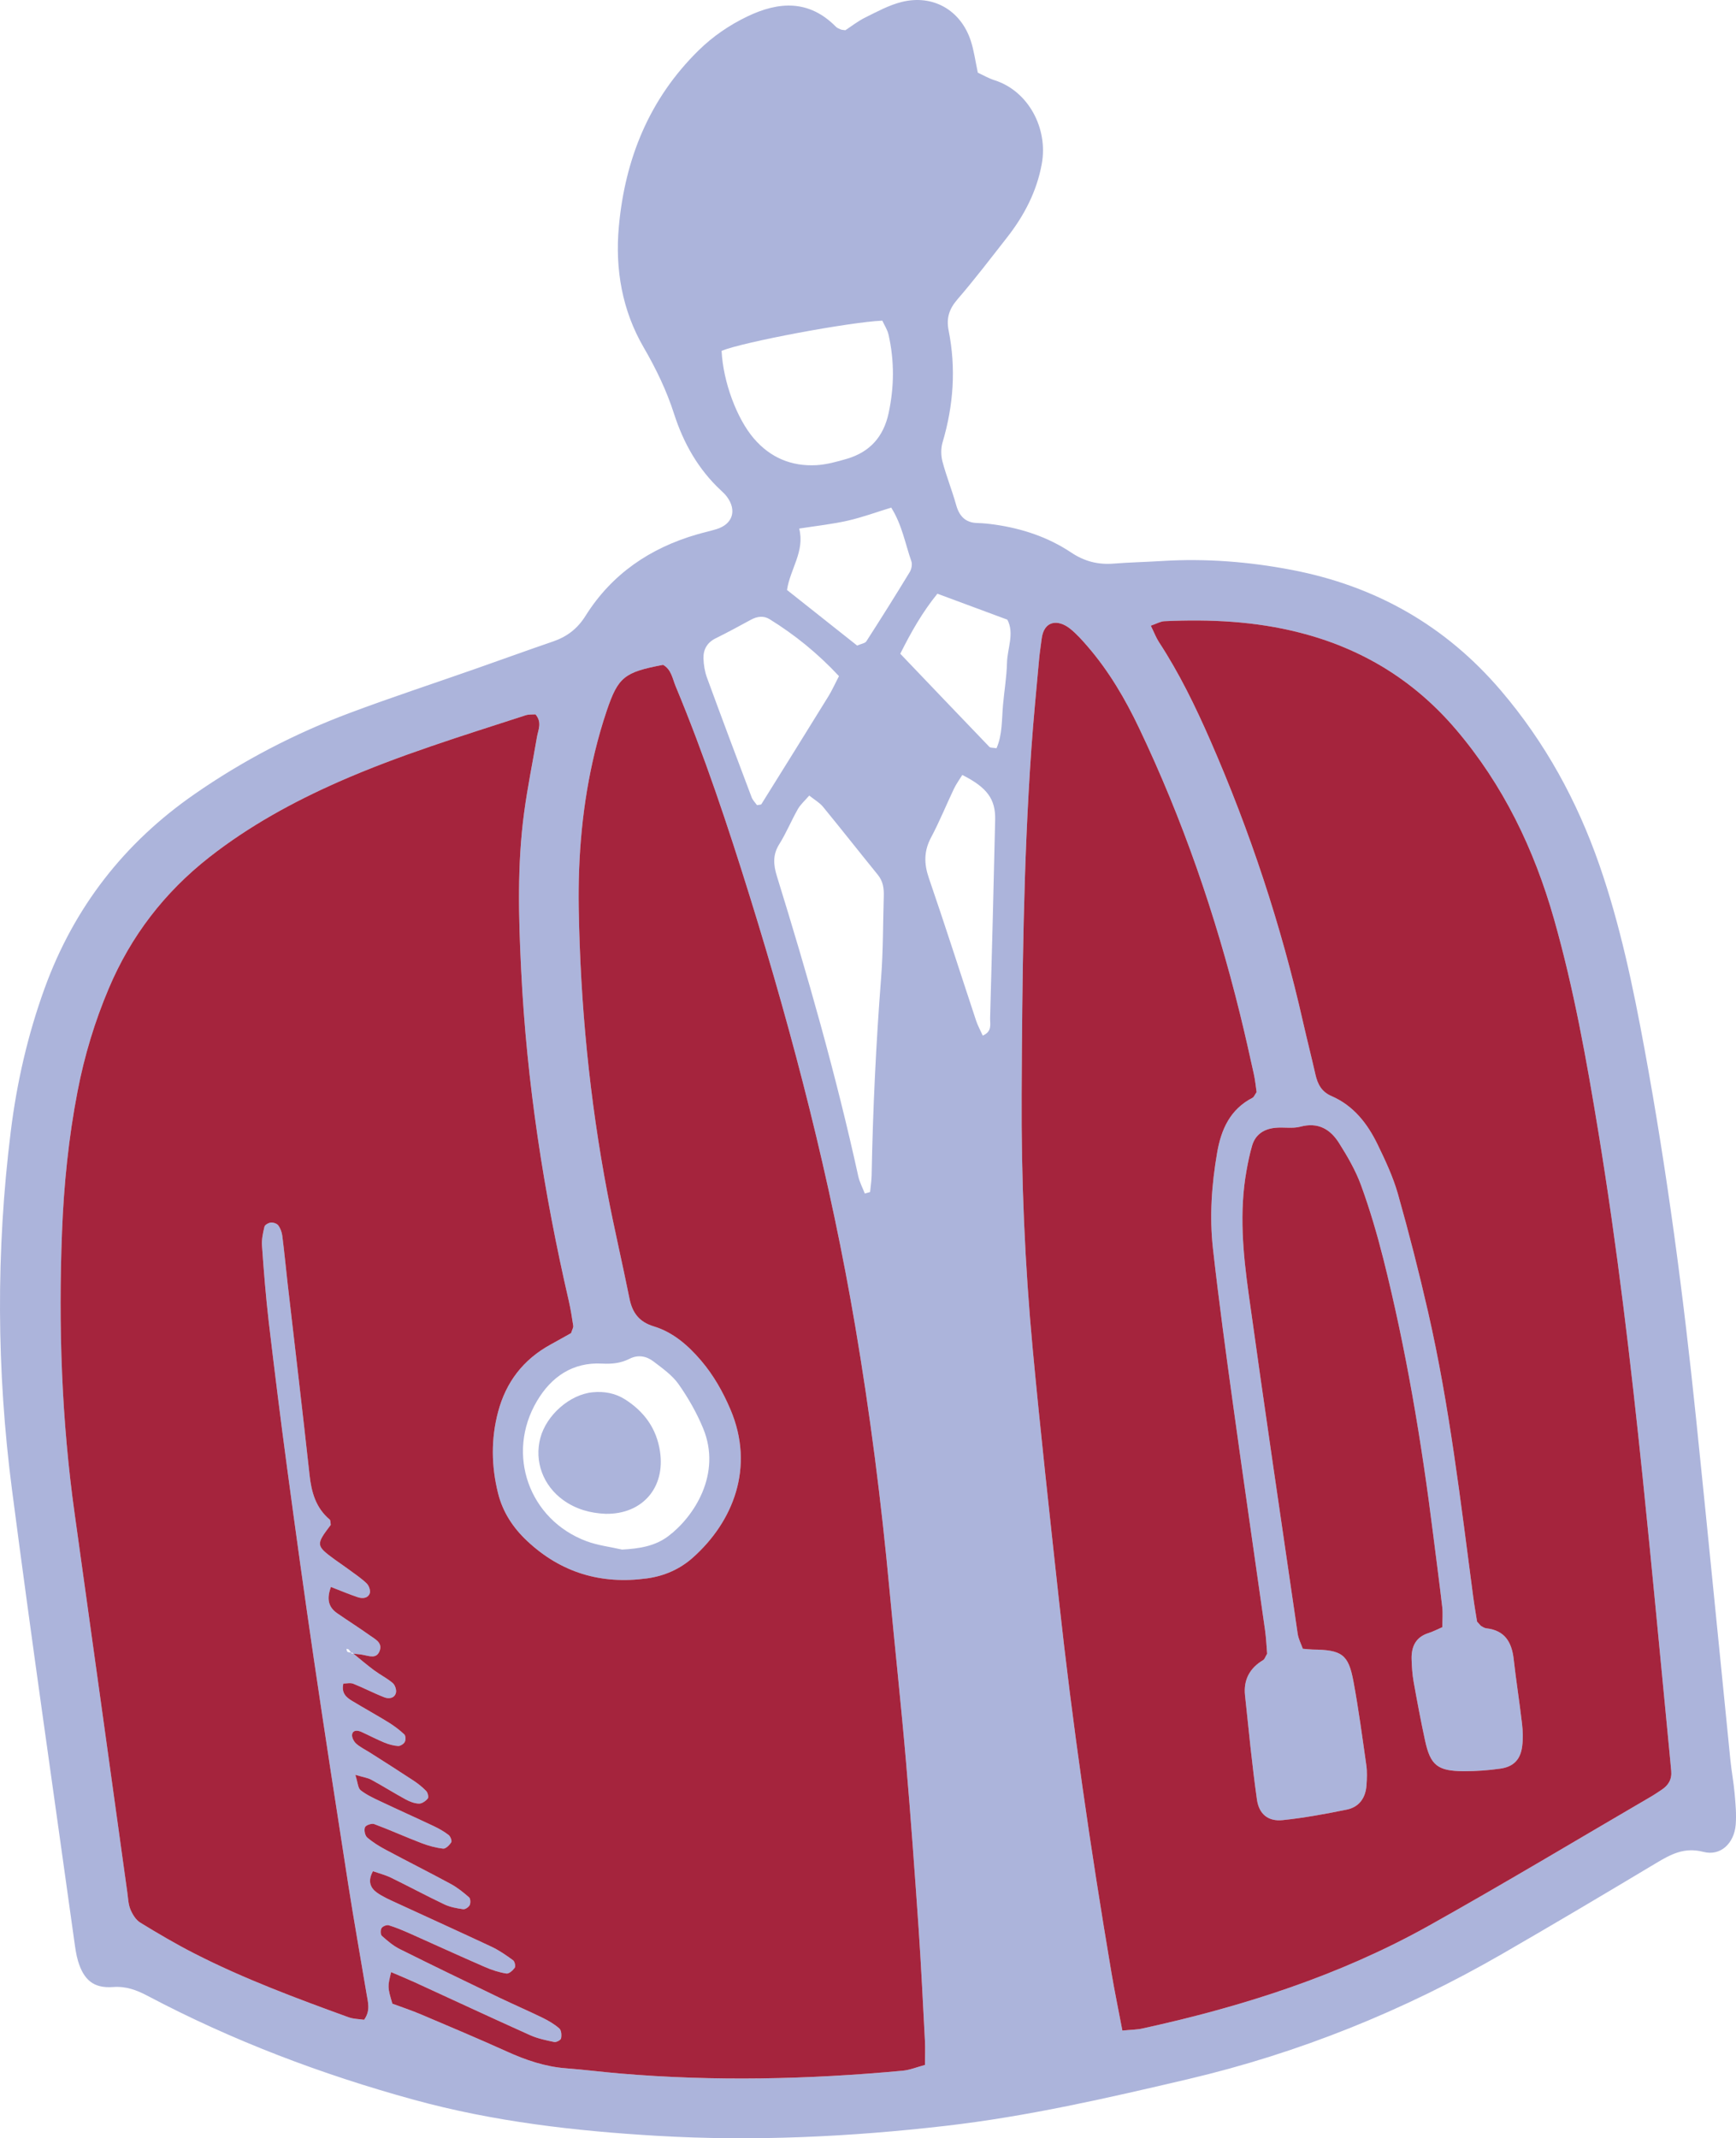 <svg width="134" height="165" viewBox="0 0 134 165" fill="none" xmlns="http://www.w3.org/2000/svg">
<g clip-path="url(#clip0_689_9231)">
<path d="M27.282 127.61C27.255 127.587 27.225 127.563 27.198 127.539C27.164 127.533 27.13 127.529 27.096 127.526C27.076 127.499 27.056 127.468 27.035 127.438C26.998 127.387 26.964 127.333 26.92 127.289C26.883 127.252 26.802 127.252 26.741 127.235C26.768 127.316 26.771 127.441 26.822 127.465C26.903 127.502 26.998 127.512 27.093 127.526C27.103 127.539 27.11 127.553 27.12 127.563C27.127 127.57 27.13 127.576 27.134 127.583C27.134 127.587 27.134 127.593 27.14 127.597H27.144C27.191 127.6 27.235 127.607 27.282 127.61ZM27.286 127.61C27.814 128.043 28.336 128.487 28.881 128.893C29.345 129.238 29.88 129.501 30.32 129.877C30.496 130.029 30.618 130.405 30.564 130.628C30.452 131.061 30.008 131.108 29.67 130.976C28.857 130.662 28.082 130.253 27.272 129.928C27.042 129.836 26.744 129.914 26.504 129.914C26.334 130.655 26.734 130.98 27.178 131.251C28.112 131.816 29.07 132.343 30.002 132.915C30.432 133.182 30.841 133.494 31.207 133.835C31.319 133.94 31.329 134.272 31.244 134.42C31.16 134.579 30.899 134.742 30.726 134.732C30.371 134.708 30.008 134.607 29.677 134.471C29.07 134.221 28.488 133.913 27.892 133.642C27.611 133.517 27.259 133.483 27.184 133.822C27.134 134.035 27.306 134.38 27.489 134.546C27.811 134.833 28.217 135.023 28.586 135.259C29.69 135.963 30.801 136.663 31.898 137.387C32.257 137.624 32.606 137.898 32.904 138.21C33.025 138.335 33.103 138.687 33.022 138.785C32.863 138.978 32.572 139.184 32.341 139.177C31.996 139.167 31.627 139.025 31.315 138.856C30.422 138.369 29.558 137.824 28.661 137.337C28.376 137.181 28.034 137.137 27.428 136.958C27.621 137.553 27.628 137.976 27.834 138.142C28.285 138.497 28.823 138.747 29.348 138.994C30.73 139.651 32.128 140.273 33.513 140.93C33.903 141.116 34.288 141.336 34.63 141.599C34.769 141.708 34.901 142.049 34.834 142.161C34.698 142.381 34.404 142.672 34.211 142.652C33.642 142.587 33.069 142.432 32.534 142.225C31.309 141.758 30.113 141.214 28.884 140.757C28.691 140.686 28.241 140.842 28.177 141.001C28.088 141.214 28.17 141.637 28.339 141.785C28.772 142.161 29.274 142.469 29.785 142.743C31.454 143.636 33.151 144.485 34.817 145.388C35.318 145.662 35.778 146.035 36.212 146.414C36.324 146.512 36.337 146.85 36.256 147.012C36.175 147.175 35.91 147.351 35.751 147.327C35.257 147.256 34.742 147.165 34.295 146.951C32.914 146.295 31.566 145.568 30.191 144.898C29.761 144.688 29.284 144.566 28.789 144.394C28.376 145.135 28.573 145.662 29.077 146.031C29.541 146.37 30.09 146.6 30.618 146.847C33.066 147.977 35.524 149.086 37.966 150.233C38.548 150.51 39.09 150.889 39.611 151.272C39.737 151.363 39.811 151.732 39.73 151.85C39.584 152.057 39.28 152.324 39.087 152.29C38.518 152.199 37.952 152.016 37.424 151.782C35.484 150.94 33.564 150.057 31.634 149.198C31.102 148.964 30.564 148.734 30.008 148.565C29.849 148.518 29.541 148.643 29.453 148.785C29.362 148.931 29.365 149.286 29.477 149.384C29.907 149.766 30.357 150.152 30.865 150.406C33.408 151.674 35.968 152.909 38.531 154.144C39.645 154.678 40.786 155.169 41.901 155.714C42.354 155.937 42.805 156.201 43.177 156.532C43.336 156.671 43.36 157.053 43.309 157.297C43.282 157.425 42.944 157.608 42.788 157.574C42.151 157.442 41.501 157.307 40.912 157.043C37.922 155.7 34.949 154.313 31.969 152.946C31.39 152.682 30.801 152.442 30.191 152.182C29.924 153.305 29.9 153.308 30.289 154.618C31.007 154.881 31.759 155.132 32.487 155.44C34.702 156.38 36.919 157.31 39.11 158.302C40.587 158.972 42.083 159.482 43.709 159.604C45.09 159.709 46.465 159.885 47.847 160.003C55.13 160.623 62.414 160.464 69.687 159.787C70.232 159.736 70.767 159.513 71.401 159.344C71.401 158.647 71.424 158.072 71.397 157.503C71.242 154.594 71.106 151.684 70.906 148.778C70.608 144.492 70.303 140.206 69.934 135.926C69.552 131.501 69.071 127.083 68.658 122.657C68.025 115.841 67.158 109.054 66.01 102.305C64.103 91.08 61.269 80.085 57.893 69.225C56.183 63.727 54.365 58.267 52.15 52.949C51.907 52.36 51.822 51.663 51.185 51.305C48.189 51.873 47.721 52.235 46.834 54.847C46.485 55.879 46.184 56.934 45.927 57.993C44.958 61.982 44.606 66.041 44.674 70.135C44.799 77.507 45.507 84.824 46.888 92.068C47.406 94.784 48.043 97.481 48.588 100.194C48.808 101.297 49.33 102.004 50.461 102.349C51.964 102.806 53.126 103.827 54.131 105.008C55.083 106.128 55.794 107.39 56.373 108.739C58.296 113.225 56.583 117.434 53.484 120.195C52.489 121.084 51.277 121.615 49.946 121.798C46.407 122.285 43.299 121.362 40.681 118.902C39.598 117.884 38.806 116.68 38.443 115.218C37.925 113.131 37.895 111.04 38.447 108.953C39.056 106.652 40.39 104.91 42.49 103.76C43.055 103.452 43.617 103.13 44.085 102.87C44.173 102.586 44.267 102.44 44.251 102.312C44.152 101.665 44.051 101.019 43.905 100.383C41.965 91.99 40.654 83.505 40.231 74.895C40.028 70.818 39.913 66.738 40.461 62.679C40.722 60.73 41.122 58.802 41.45 56.863C41.545 56.312 41.86 55.743 41.335 55.128C41.112 55.145 40.82 55.114 40.563 55.199C35.711 56.775 30.824 58.267 26.148 60.328C22.603 61.89 19.22 63.748 16.159 66.146C12.698 68.86 10.108 72.226 8.398 76.272C7.314 78.83 6.515 81.475 5.99 84.202C5.296 87.788 4.931 91.411 4.788 95.052C4.504 102.345 4.755 109.616 5.77 116.855C7.135 126.592 8.476 136.332 9.834 146.072C9.891 146.505 9.908 146.962 10.074 147.354C10.233 147.733 10.491 148.152 10.826 148.359C12.187 149.194 13.572 150.01 14.998 150.737C18.834 152.699 22.867 154.198 26.91 155.666C27.299 155.805 27.736 155.802 28.105 155.859C28.613 155.159 28.403 154.509 28.298 153.87C27.831 151.072 27.33 148.274 26.89 145.47C25.982 139.647 25.081 133.818 24.221 127.986C23.5 123.087 22.823 118.185 22.163 113.276C21.658 109.528 21.191 105.772 20.747 102.017C20.52 100.065 20.365 98.106 20.226 96.144C20.189 95.654 20.297 95.143 20.415 94.659C20.449 94.514 20.734 94.355 20.917 94.341C21.103 94.324 21.381 94.419 21.485 94.561C21.648 94.784 21.753 95.082 21.79 95.359C21.946 96.584 22.064 97.816 22.203 99.047C22.769 103.963 23.355 108.878 23.893 113.797C24.039 115.14 24.37 116.345 25.444 117.255C25.529 117.326 25.505 117.525 25.532 117.667C24.367 119.207 24.374 119.268 25.86 120.357C26.216 120.614 26.582 120.854 26.93 121.115C27.401 121.463 27.892 121.788 28.305 122.187C28.481 122.356 28.617 122.749 28.542 122.952C28.4 123.344 27.97 123.371 27.614 123.25C26.944 123.026 26.294 122.749 25.545 122.458C25.217 123.348 25.322 123.994 26.02 124.481C26.856 125.063 27.723 125.608 28.549 126.2C28.945 126.484 29.531 126.744 29.314 127.37C29.077 128.043 28.502 127.783 28.011 127.695C27.77 127.651 27.526 127.634 27.286 127.61ZM133.895 138.409C133.966 139.208 134.041 140.016 133.977 140.808C133.858 142.239 132.815 143.247 131.484 142.902C130.011 142.52 128.979 143.085 127.834 143.768C123.896 146.129 119.944 148.474 115.966 150.768C108.34 155.166 100.264 158.43 91.674 160.447C85.494 161.898 79.314 163.315 72.999 164.043C65.6 164.895 58.184 165.251 50.732 164.814C44.383 164.442 38.094 163.718 31.945 162.03C24.821 160.074 17.947 157.473 11.408 154.019C10.555 153.569 9.746 153.258 8.723 153.332C7.233 153.444 6.465 152.787 6.024 151.329C5.879 150.842 5.811 150.331 5.74 149.827C4.125 138.213 2.438 126.606 0.928 114.974C-0.271 105.762 -0.315 96.52 0.833 87.291C1.301 83.519 2.147 79.838 3.447 76.255C5.713 70.023 9.58 65.047 15.018 61.278C18.749 58.687 22.755 56.603 27.005 55.013C30.212 53.812 33.472 52.743 36.703 51.609C38.701 50.912 40.685 50.185 42.686 49.502C43.763 49.133 44.569 48.52 45.192 47.529C47.22 44.295 50.18 42.285 53.82 41.233C54.311 41.091 54.812 40.983 55.3 40.834C56.556 40.452 56.898 39.386 56.105 38.324C55.977 38.151 55.814 37.999 55.655 37.85C53.901 36.22 52.76 34.197 52.035 31.95C51.453 30.133 50.64 28.455 49.682 26.804C48.023 23.949 47.474 20.786 47.765 17.525C48.236 12.281 50.108 7.632 53.928 3.884C55.032 2.801 56.295 1.939 57.683 1.272C60.125 0.098 62.454 -0.03 64.523 2.064C64.618 2.165 64.771 2.216 64.899 2.274C64.964 2.304 65.038 2.301 65.251 2.335C65.705 2.037 66.22 1.631 66.796 1.347C67.706 0.897 68.621 0.396 69.596 0.152C72.013 -0.45 74.154 0.778 74.932 3.143C75.18 3.898 75.281 4.699 75.478 5.609C75.864 5.785 76.297 6.042 76.768 6.191C79.385 7.024 80.919 9.916 80.411 12.66C80.022 14.791 79.047 16.648 77.726 18.333C76.466 19.94 75.23 21.567 73.896 23.11C73.263 23.844 73.036 24.555 73.222 25.495C73.805 28.411 73.602 31.29 72.755 34.139C72.62 34.596 72.626 35.151 72.748 35.614C73.043 36.737 73.483 37.82 73.795 38.936C74.038 39.819 74.502 40.34 75.461 40.361C75.897 40.371 76.334 40.418 76.768 40.479C78.887 40.78 80.895 41.443 82.68 42.634C83.706 43.321 84.769 43.591 85.981 43.49C87.214 43.392 88.457 43.368 89.693 43.29C93.062 43.081 96.404 43.344 99.706 43.977C106.163 45.212 111.574 48.267 115.861 53.297C119.264 57.289 121.732 61.796 123.449 66.732C125.058 71.356 126.053 76.137 126.937 80.937C128.681 90.4 129.937 99.933 130.922 109.501C131.826 118.27 132.683 127.042 133.567 135.811C133.652 136.68 133.821 137.54 133.895 138.409ZM128.251 138.115C128.786 137.77 129.063 137.296 128.999 136.647C128.972 136.359 128.945 136.068 128.918 135.777C128.213 128.527 127.546 121.277 126.798 114.031C125.88 105.12 124.831 96.222 123.381 87.379C122.474 81.844 121.489 76.319 119.951 70.916C118.417 65.531 116.044 60.585 112.376 56.281C109.143 52.489 105.117 50.039 100.312 48.815C96.888 47.939 93.4 47.776 89.889 47.935C89.571 47.949 89.259 48.135 88.829 48.284C89.093 48.818 89.242 49.221 89.472 49.569C91.034 51.958 92.273 54.512 93.414 57.117C96.489 64.144 98.889 71.394 100.582 78.877C100.891 80.227 101.233 81.567 101.537 82.916C101.707 83.667 102.015 84.253 102.78 84.581C104.477 85.315 105.55 86.699 106.329 88.299C106.931 89.54 107.527 90.809 107.903 92.129C108.757 95.139 109.532 98.177 110.23 101.226C111.889 108.482 112.742 115.868 113.717 123.233C113.812 123.94 113.937 124.647 114.012 125.131C114.239 125.377 114.276 125.445 114.337 125.479C114.462 125.55 114.594 125.638 114.733 125.652C116.152 125.811 116.69 126.714 116.839 128.023C117.026 129.688 117.29 131.342 117.483 133.006C117.55 133.578 117.571 134.174 117.496 134.745C117.371 135.767 116.839 136.329 115.824 136.477C114.889 136.613 113.937 136.68 112.993 136.677C110.951 136.667 110.406 136.22 109.989 134.268C109.667 132.773 109.383 131.271 109.116 129.765C109.014 129.194 108.977 128.608 108.96 128.026C108.936 127.066 109.275 126.325 110.277 126.014C110.612 125.909 110.931 125.736 111.333 125.564C111.333 125.015 111.381 124.515 111.327 124.024C111.11 122.143 110.856 120.269 110.622 118.388C109.725 111.226 108.537 104.118 106.772 97.115C106.292 95.21 105.733 93.319 105.062 91.476C104.642 90.325 104.013 89.236 103.352 88.194C102.685 87.138 101.741 86.573 100.376 86.942C99.763 87.105 99.076 86.963 98.429 87.03C97.565 87.118 96.902 87.538 96.648 88.41C96.465 89.04 96.333 89.683 96.218 90.325C95.642 93.526 95.947 96.726 96.39 99.899C97.603 108.628 98.893 117.346 100.166 126.064C100.224 126.47 100.43 126.849 100.562 127.228C100.894 127.255 101.104 127.286 101.317 127.289C103.576 127.316 104.08 127.651 104.47 129.742C104.869 131.887 105.157 134.055 105.465 136.217C105.536 136.718 105.513 137.239 105.479 137.746C105.418 138.72 104.924 139.441 103.958 139.641C102.32 139.976 100.667 140.28 99.004 140.453C97.894 140.568 97.179 139.996 97.02 138.852C96.644 136.186 96.387 133.507 96.103 130.828C95.974 129.627 96.465 128.717 97.508 128.097C97.616 128.033 97.66 127.857 97.809 127.614C97.762 127.083 97.738 126.43 97.647 125.787C96.834 120.019 95.987 114.254 95.192 108.482C94.633 104.443 94.081 100.404 93.627 96.351C93.35 93.881 93.526 91.401 93.949 88.952C94.257 87.159 94.951 85.603 96.678 84.713C96.793 84.655 96.847 84.486 96.996 84.273C96.936 83.86 96.888 83.359 96.78 82.869C96.434 81.306 96.086 79.74 95.7 78.187C93.827 70.595 91.291 63.24 87.922 56.176C86.852 53.933 85.599 51.799 83.97 49.907C83.543 49.414 83.103 48.913 82.595 48.51C81.688 47.79 80.574 47.847 80.401 49.322C80.344 49.83 80.255 50.33 80.211 50.838C80.001 53.162 79.771 55.48 79.609 57.804C78.989 66.674 78.904 75.561 78.86 84.449C78.826 91.005 79.104 97.558 79.714 104.088C80.316 110.539 81.031 116.981 81.732 123.422C82.781 133.054 84.173 142.638 85.785 152.188C86.025 153.616 86.32 155.037 86.635 156.691C87.322 156.624 87.752 156.627 88.162 156.536C95.893 154.848 103.386 152.459 110.314 148.585C116.101 145.348 121.787 141.931 127.516 138.592C127.77 138.443 128.007 138.274 128.251 138.115ZM77.729 51.149C77.756 50.023 78.319 48.879 77.756 47.817C75.914 47.133 74.167 46.484 72.356 45.814C71.214 47.221 70.358 48.717 69.491 50.446C71.865 52.932 74.113 55.287 76.371 57.635C76.453 57.716 76.642 57.689 76.92 57.739C77.381 56.684 77.32 55.53 77.421 54.4C77.516 53.318 77.702 52.235 77.729 51.149ZM76.815 63.261C76.852 61.66 76.189 60.764 74.279 59.8C74.066 60.148 73.812 60.49 73.632 60.869C73.036 62.117 72.518 63.406 71.868 64.624C71.309 65.676 71.316 66.647 71.699 67.76C72.955 71.41 74.126 75.088 75.342 78.752C75.474 79.148 75.681 79.523 75.857 79.912C76.612 79.591 76.412 79.012 76.426 78.549C76.571 73.454 76.697 68.359 76.815 63.261ZM70.226 44.136C70.361 43.913 70.429 43.541 70.344 43.3C69.87 41.95 69.63 40.503 68.793 39.17C67.642 39.522 66.555 39.924 65.434 40.178C64.249 40.448 63.03 40.577 61.689 40.787C62.139 42.543 60.995 43.892 60.748 45.526C62.583 46.981 64.391 48.412 66.162 49.816C66.494 49.671 66.775 49.64 66.873 49.488C68.011 47.719 69.132 45.936 70.226 44.136ZM68.587 31.899C69.027 29.873 69.044 27.853 68.587 25.834C68.499 25.438 68.255 25.076 68.106 24.744C65.546 24.856 57.372 26.388 55.699 27.072C55.818 29.487 56.884 32.316 58.188 33.834C59.461 35.32 61.1 36.003 63.03 35.895C63.816 35.847 64.605 35.627 65.37 35.404C67.134 34.887 68.194 33.709 68.587 31.899ZM68.218 69.147C68.235 68.555 68.163 68.004 67.764 67.513C66.342 65.764 64.95 63.991 63.521 62.249C63.26 61.934 62.878 61.721 62.465 61.39C62.112 61.799 61.784 62.083 61.584 62.438C61.08 63.322 60.694 64.275 60.155 65.135C59.63 65.964 59.698 66.745 59.972 67.625C62.336 75.26 64.534 82.943 66.247 90.758C66.349 91.222 66.582 91.655 66.755 92.101C66.89 92.061 67.026 92.024 67.161 91.986C67.202 91.557 67.269 91.13 67.28 90.704C67.374 85.616 67.618 80.538 68.011 75.463C68.174 73.366 68.153 71.255 68.218 69.147ZM63.948 53.724C64.212 53.297 64.415 52.837 64.76 52.174C63.091 50.388 61.344 48.984 59.42 47.79C58.946 47.492 58.452 47.56 57.968 47.82C57.071 48.307 56.173 48.798 55.259 49.248C54.582 49.576 54.277 50.121 54.301 50.821C54.318 51.318 54.402 51.836 54.575 52.303C55.703 55.381 56.854 58.45 58.015 61.518C58.107 61.758 58.31 61.955 58.432 62.131C58.632 62.09 58.74 62.1 58.767 62.06C60.501 59.285 62.228 56.508 63.948 53.724ZM51.578 118.544C53.573 117.045 55.726 113.743 54.277 110.225C53.782 109.024 53.122 107.867 52.374 106.804C51.886 106.114 51.135 105.59 50.447 105.062C49.902 104.643 49.252 104.517 48.595 104.852C47.925 105.191 47.234 105.265 46.479 105.224C44.2 105.099 42.551 106.25 41.45 108.11C39.022 112.204 40.834 117.275 45.273 118.929C46.147 119.254 47.102 119.366 48.019 119.575C49.316 119.504 50.542 119.322 51.578 118.544Z" fill="#ACB4DB"/>
<path d="M128.999 136.646C129.063 137.296 128.786 137.769 128.251 138.115C128.007 138.274 127.77 138.443 127.516 138.592C121.786 141.931 116.101 145.348 110.314 148.585C103.386 152.459 95.892 154.847 88.162 156.535C87.752 156.627 87.322 156.623 86.635 156.691C86.32 155.037 86.025 153.616 85.785 152.188C84.173 142.638 82.781 133.053 81.732 123.422C81.031 116.98 80.316 110.539 79.713 104.087C79.104 97.558 78.826 91.005 78.86 84.449C78.904 75.561 78.989 66.674 79.609 57.803C79.771 55.479 80.001 53.162 80.211 50.838C80.255 50.33 80.343 49.83 80.401 49.322C80.574 47.847 81.688 47.789 82.595 48.51C83.103 48.913 83.543 49.413 83.97 49.907C85.599 51.798 86.852 53.933 87.921 56.176C91.291 63.24 93.827 70.595 95.7 78.186C96.085 79.739 96.434 81.306 96.78 82.869C96.888 83.359 96.935 83.86 96.996 84.273C96.847 84.486 96.793 84.655 96.678 84.713C94.951 85.602 94.257 87.159 93.949 88.951C93.526 91.401 93.35 93.881 93.627 96.35C94.081 100.403 94.633 104.443 95.192 108.482C95.987 114.254 96.834 120.018 97.647 125.787C97.738 126.429 97.762 127.082 97.809 127.613C97.66 127.857 97.616 128.033 97.508 128.097C96.465 128.716 95.974 129.626 96.102 130.827C96.387 133.507 96.644 136.186 97.02 138.852C97.179 139.996 97.894 140.567 99.004 140.452C100.667 140.28 102.319 139.975 103.958 139.64C104.923 139.441 105.418 138.72 105.479 137.746C105.513 137.238 105.536 136.717 105.465 136.217C105.157 134.055 104.869 131.886 104.47 129.741C104.08 127.651 103.576 127.316 101.317 127.289C101.104 127.285 100.894 127.255 100.562 127.228C100.43 126.849 100.223 126.47 100.166 126.064C98.893 117.346 97.603 108.628 96.39 99.899C95.947 96.726 95.642 93.525 96.218 90.325C96.333 89.682 96.465 89.04 96.648 88.41C96.902 87.537 97.565 87.118 98.429 87.03C99.076 86.962 99.763 87.104 100.376 86.942C101.74 86.573 102.685 87.138 103.352 88.194C104.012 89.236 104.642 90.325 105.062 91.475C105.733 93.319 106.291 95.21 106.772 97.115C108.536 104.118 109.725 111.226 110.622 118.388C110.856 120.269 111.11 122.143 111.327 124.024C111.381 124.515 111.333 125.015 111.333 125.563C110.93 125.736 110.612 125.908 110.277 126.013C109.275 126.324 108.936 127.065 108.96 128.026C108.977 128.608 109.014 129.193 109.115 129.765C109.383 131.271 109.667 132.773 109.989 134.268C110.406 136.22 110.951 136.667 112.993 136.677C113.937 136.68 114.889 136.612 115.823 136.477C116.839 136.328 117.371 135.767 117.496 134.745C117.571 134.173 117.55 133.578 117.483 133.006C117.29 131.342 117.025 129.687 116.839 128.023C116.69 126.714 116.152 125.81 114.733 125.651C114.594 125.638 114.462 125.55 114.337 125.479C114.276 125.445 114.239 125.377 114.012 125.13C113.937 124.646 113.812 123.939 113.717 123.232C112.742 115.867 111.889 108.482 110.229 101.225C109.532 98.177 108.756 95.139 107.903 92.128C107.527 90.809 106.931 89.54 106.329 88.299C105.55 86.698 104.476 85.315 102.78 84.581C102.015 84.252 101.707 83.667 101.537 82.916C101.232 81.566 100.89 80.227 100.582 78.877C98.889 71.393 96.489 64.143 93.414 57.117C92.273 54.512 91.033 51.957 89.472 49.569C89.242 49.221 89.093 48.818 88.829 48.283C89.259 48.135 89.571 47.949 89.889 47.935C93.4 47.776 96.888 47.938 100.311 48.815C105.116 50.039 109.142 52.489 112.376 56.281C116.043 60.584 118.417 65.53 119.951 70.916C121.488 76.319 122.474 81.844 123.381 87.378C124.831 96.222 125.88 105.119 126.798 114.03C127.546 121.277 128.213 128.527 128.918 135.777C128.945 136.068 128.972 136.359 128.999 136.646Z" fill="#A5243D"/>
<path d="M71.396 157.503C71.423 158.071 71.399 158.647 71.399 159.343C70.766 159.513 70.231 159.736 69.686 159.787C62.413 160.463 55.129 160.622 47.845 160.003C46.464 159.885 45.089 159.709 43.708 159.604C42.082 159.482 40.586 158.971 39.109 158.301C36.918 157.31 34.7 156.38 32.486 155.439C31.758 155.132 31.006 154.881 30.288 154.617C29.899 153.308 29.922 153.305 30.19 152.181C30.799 152.442 31.389 152.682 31.968 152.946C34.948 154.313 37.921 155.7 40.911 157.043C41.5 157.307 42.15 157.442 42.786 157.574C42.942 157.608 43.281 157.425 43.308 157.297C43.359 157.053 43.335 156.671 43.176 156.532C42.803 156.201 42.353 155.937 41.899 155.713C40.785 155.169 39.644 154.678 38.53 154.144C35.967 152.909 33.407 151.674 30.864 150.405C30.356 150.152 29.906 149.766 29.476 149.384C29.364 149.286 29.36 148.93 29.452 148.785C29.54 148.643 29.848 148.518 30.007 148.565C30.562 148.734 31.101 148.964 31.633 149.198C33.563 150.057 35.483 150.94 37.423 151.782C37.951 152.016 38.517 152.198 39.085 152.29C39.279 152.324 39.583 152.056 39.729 151.85C39.81 151.732 39.736 151.363 39.61 151.271C39.089 150.889 38.547 150.51 37.965 150.233C35.523 149.086 33.065 147.976 30.617 146.846C30.088 146.599 29.54 146.369 29.076 146.031C28.572 145.662 28.375 145.135 28.788 144.394C29.282 144.566 29.76 144.688 30.19 144.898C31.565 145.568 32.913 146.295 34.294 146.951C34.741 147.164 35.256 147.256 35.75 147.327C35.909 147.35 36.177 147.168 36.255 147.012C36.333 146.856 36.322 146.511 36.211 146.413C35.777 146.034 35.317 145.662 34.816 145.388C33.15 144.485 31.453 143.636 29.784 142.743C29.272 142.469 28.771 142.161 28.338 141.785C28.169 141.636 28.087 141.214 28.175 141C28.24 140.841 28.69 140.686 28.883 140.757C30.112 141.214 31.308 141.758 32.533 142.225C33.068 142.431 33.641 142.587 34.209 142.651C34.402 142.672 34.697 142.381 34.832 142.161C34.9 142.049 34.768 141.707 34.629 141.599C34.287 141.335 33.901 141.115 33.512 140.929C32.127 140.273 30.728 139.651 29.347 138.994C28.822 138.747 28.284 138.497 27.833 138.142C27.627 137.976 27.62 137.553 27.427 136.958C28.033 137.137 28.375 137.181 28.66 137.336C29.557 137.824 30.42 138.368 31.314 138.855C31.626 139.025 31.995 139.167 32.34 139.177C32.571 139.184 32.862 138.977 33.021 138.784C33.102 138.686 33.024 138.334 32.902 138.209C32.604 137.898 32.256 137.624 31.897 137.387C30.799 136.663 29.689 135.963 28.585 135.259C28.216 135.022 27.81 134.833 27.488 134.545C27.305 134.38 27.132 134.035 27.183 133.821C27.258 133.483 27.61 133.517 27.891 133.642C28.487 133.913 29.069 134.221 29.675 134.471C30.007 134.606 30.369 134.708 30.725 134.732C30.898 134.742 31.159 134.579 31.243 134.42C31.328 134.271 31.318 133.94 31.206 133.835C30.84 133.493 30.43 133.182 30 132.915C29.069 132.343 28.111 131.815 27.176 131.25C26.733 130.98 26.333 130.655 26.503 129.914C26.743 129.914 27.041 129.836 27.271 129.928C28.081 130.252 28.856 130.662 29.669 130.976C30.007 131.108 30.451 131.061 30.562 130.628C30.617 130.405 30.495 130.029 30.319 129.877C29.878 129.501 29.343 129.237 28.88 128.892C28.334 128.486 27.813 128.043 27.285 127.61C27.525 127.634 27.769 127.651 28.009 127.695C28.5 127.783 29.076 128.043 29.313 127.37C29.53 126.744 28.944 126.484 28.548 126.199C27.721 125.607 26.855 125.063 26.018 124.481C25.321 123.994 25.216 123.347 25.544 122.458C26.293 122.749 26.943 123.026 27.613 123.249C27.969 123.371 28.399 123.344 28.541 122.952C28.616 122.749 28.48 122.356 28.304 122.187C27.891 121.788 27.4 121.463 26.929 121.115C26.58 120.854 26.215 120.614 25.859 120.357C24.373 119.267 24.366 119.207 25.531 117.667C25.504 117.525 25.527 117.326 25.443 117.254C24.369 116.344 24.037 115.14 23.892 113.797C23.353 108.878 22.768 103.962 22.202 99.047C22.063 97.815 21.945 96.584 21.789 95.359C21.752 95.082 21.647 94.784 21.484 94.561C21.379 94.419 21.102 94.324 20.915 94.341C20.733 94.354 20.448 94.513 20.414 94.659C20.296 95.143 20.187 95.653 20.225 96.144C20.363 98.106 20.519 100.065 20.746 102.017C21.19 105.772 21.657 109.527 22.162 113.276C22.822 118.185 23.499 123.087 24.22 127.986C25.08 133.818 25.981 139.647 26.889 145.469C27.329 148.274 27.83 151.072 28.297 153.87C28.402 154.509 28.612 155.159 28.104 155.859C27.735 155.801 27.298 155.805 26.909 155.666C22.866 154.198 18.833 152.699 14.996 150.737C13.571 150.01 12.186 149.194 10.825 148.359C10.489 148.152 10.232 147.733 10.073 147.354C9.907 146.961 9.89 146.505 9.833 146.072C8.475 136.332 7.134 126.592 5.769 116.855C4.753 109.615 4.503 102.345 4.787 95.051C4.929 91.411 5.295 87.788 5.989 84.202C6.514 81.475 7.313 78.829 8.397 76.272C10.107 72.226 12.697 68.859 16.158 66.146C19.219 63.748 22.602 61.89 26.147 60.327C30.823 58.267 35.709 56.775 40.562 55.199C40.819 55.114 41.11 55.144 41.334 55.127C41.859 55.743 41.544 56.312 41.449 56.863C41.12 58.801 40.721 60.73 40.46 62.678C39.912 66.738 40.027 70.818 40.23 74.895C40.653 83.505 41.964 91.99 43.904 100.383C44.05 101.019 44.151 101.665 44.249 102.311C44.266 102.44 44.171 102.585 44.083 102.87C43.616 103.13 43.054 103.451 42.489 103.759C40.389 104.91 39.055 106.652 38.446 108.952C37.894 111.04 37.924 113.13 38.442 115.218C38.804 116.679 39.597 117.884 40.68 118.902C43.298 121.362 46.406 122.285 49.945 121.798C51.276 121.615 52.488 121.084 53.483 120.194C56.582 117.434 58.295 113.225 56.372 108.739C55.793 107.389 55.082 106.127 54.13 105.008C53.124 103.827 51.963 102.805 50.459 102.349C49.328 102.004 48.807 101.296 48.587 100.194C48.042 97.48 47.405 94.784 46.887 92.067C45.506 84.824 44.798 77.507 44.673 70.135C44.605 66.041 44.957 61.982 45.925 57.993C46.183 56.934 46.484 55.879 46.833 54.847C47.72 52.235 48.187 51.873 51.184 51.304C51.821 51.663 51.905 52.36 52.149 52.949C54.364 58.267 56.182 63.727 57.892 69.225C61.268 80.085 64.102 91.079 66.009 102.305C67.157 109.054 68.023 115.84 68.657 122.657C69.07 127.082 69.551 131.501 69.933 135.926C70.302 140.205 70.607 144.492 70.905 148.778C71.105 151.684 71.24 154.594 71.396 157.503Z" fill="#A5243D"/>
<path d="M50.945 112.004C51.368 114.812 49.57 116.862 46.746 116.815C45.558 116.767 44.454 116.459 43.479 115.759C41.921 114.639 41.23 112.769 41.708 110.965C42.175 109.196 43.983 107.606 45.74 107.437C46.631 107.349 47.481 107.501 48.246 107.985C49.733 108.929 50.684 110.245 50.945 112.004Z" fill="#ACB4DB"/>
</g>
<defs>
<clipPath id="clip0_689_9231">
<rect width="134" height="165" fill="white"/>
</clipPath>
</defs>
</svg>
